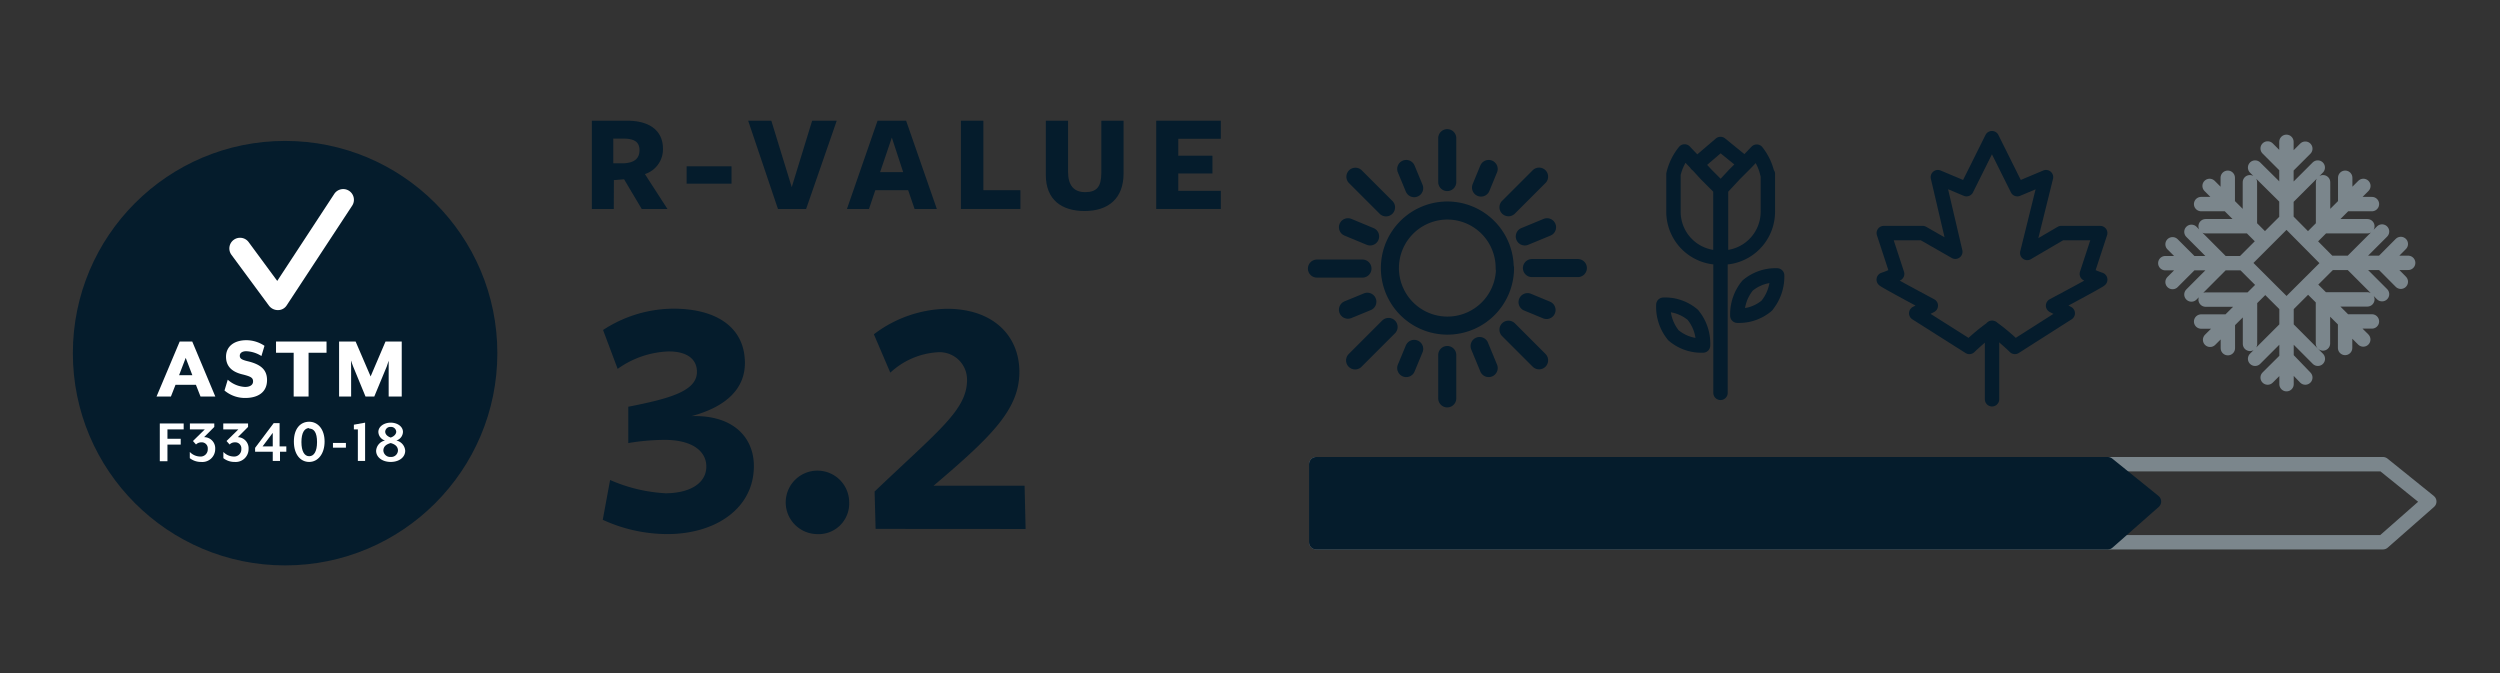 <svg id="Layer_1" data-name="Layer 1" xmlns="http://www.w3.org/2000/svg" xmlns:xlink="http://www.w3.org/1999/xlink" viewBox="0 0 245 66"><rect x="0" y="0" width="245" height="66" fill="#333333" stroke="none"/><defs><style>.cls-1,.cls-3,.cls-6,.cls-7,.cls-8,.cls-9{fill:none;}.cls-2{clip-path:url(#clip-path);}.cls-3,.cls-6,.cls-7,.cls-9{stroke:#051c2c;}.cls-3{stroke-miterlimit:10;stroke-width:0.52px;}.cls-4{fill:#051c2c;}.cls-5{fill:#fff;}.cls-6,.cls-7,.cls-8{stroke-linecap:round;}.cls-6,.cls-7,.cls-8,.cls-9{stroke-linejoin:round;}.cls-6{stroke-width:1.77px;}.cls-7,.cls-8{stroke-width:1.41px;}.cls-8{stroke:#7b868c;}.cls-9{stroke-width:1.41px;}</style><clipPath id="clip-path"><polygon class="cls-1" points="247.57 -65.97 191.93 -65.97 191.93 -73.59 247.57 -73.59 252.08 -69.95 247.57 -65.97"/></clipPath></defs><title>20_</title><g class="cls-2"><line class="cls-3" x1="255.27" y1="-66.1" x2="188.21" y2="1.05"/><line class="cls-3" x1="255.27" y1="-63.12" x2="188.21" y2="4.03"/><line class="cls-3" x1="255.27" y1="-60.13" x2="188.21" y2="7.02"/><line class="cls-3" x1="255.27" y1="-57.14" x2="188.21" y2="10.01"/><line class="cls-3" x1="255.27" y1="-54.15" x2="188.21" y2="13"/><line class="cls-3" x1="255.27" y1="-51.16" x2="188.21" y2="15.99"/><line class="cls-3" x1="255.27" y1="-48.18" x2="188.21" y2="18.97"/></g><circle class="cls-4" cx="27.94" cy="34.61" r="20.8"/><path class="cls-5" d="M27.22,30.39a1.09,1.09,0,0,1-.85-.42l-3.69-5a1,1,0,1,1,1.69-1.24l2.8,3.8L32.76,19a1,1,0,1,1,1.75,1.16L28.1,29.92a1,1,0,0,1-.85.47Z"/><path class="cls-5" d="M17.61,33.47h1.23l2.26,5.39H19.65l-.45-1.15h-2l-.45,1.15H15.34Zm1.24,3.3-.65-1.7-.65,1.7Z"/><path class="cls-5" d="M22,38.27l.32-1.06a2.71,2.71,0,0,0,1.7.71c.44,0,.78-.17.78-.54s-.23-.48-1-.68c-1.23-.28-1.65-.94-1.65-1.74,0-1,.78-1.62,2-1.62a3.2,3.2,0,0,1,1.77.55l-.3,1a3,3,0,0,0-1.49-.47c-.39,0-.63.17-.63.44s.16.39.77.54c1.35.32,1.9.88,1.9,1.85,0,1.27-1,1.75-2.12,1.75A3.11,3.11,0,0,1,22,38.27Z"/><path class="cls-5" d="M28.78,34.57H27.05v-1.1H32v1.1H30.24v4.29H28.78Z"/><path class="cls-5" d="M33.23,33.47h1.62l1.47,3.42,1.46-3.42h1.59v5.39H38.09V35.92c0-.12,0-.54,0-.57l-.19.57-1.22,2.94h-.86l-1.21-2.94c-.06-.12-.18-.51-.2-.57s0,.45,0,.57v2.94H33.23Z"/><path class="cls-5" d="M16.41,42.08V43h1.3v.57h-1.3v1.63h-.75V41.5H18v.58Z"/><path class="cls-5" d="M19.71,45.27a1.76,1.76,0,0,1-1.11-.37v-.61a1.44,1.44,0,0,0,1,.45.7.7,0,0,0,.76-.74.59.59,0,0,0-.64-.65.71.71,0,0,0-.51.21l-.3-.34,1.16-1.14H18.61V41.5H21v.34l-1,1A1.09,1.09,0,0,1,21.09,44,1.26,1.26,0,0,1,19.71,45.27Z"/><path class="cls-5" d="M23,45.27a1.76,1.76,0,0,1-1.11-.37v-.61a1.44,1.44,0,0,0,1,.45.7.7,0,0,0,.76-.74.59.59,0,0,0-.64-.65.71.71,0,0,0-.51.21l-.3-.34,1.16-1.14H21.88V41.5h2.43v.34l-1,1A1.09,1.09,0,0,1,24.36,44,1.26,1.26,0,0,1,23,45.27Z"/><path class="cls-5" d="M27.44,44.27v.9h-.71v-.9H25v-.38l1.82-2.42h.58v2.28h.66v.52Zm-.71-1.85-1,1.33h1Z"/><path class="cls-5" d="M30.3,45.27c-.85,0-1.5-.72-1.5-2s.65-1.94,1.5-1.94,1.51.73,1.51,1.94S31.16,45.27,30.3,45.27Zm0-3.32c-.47,0-.76.47-.76,1.37s.29,1.39.76,1.39.77-.47.77-1.39S30.78,42,30.3,42Z"/><path class="cls-5" d="M32.63,43.87v-.46H33.9v.46Z"/><path class="cls-5" d="M35.07,45.17V42.08h-.39v-.46l1.1-.2v3.75Z"/><path class="cls-5" d="M38.29,45.27c-.79,0-1.43-.43-1.43-1.1a1.1,1.1,0,0,1,.87-1,.91.91,0,0,1-.65-.84c0-.54.57-.91,1.21-.91s1.2.37,1.2.91a.91.91,0,0,1-.65.84,1.1,1.1,0,0,1,.87,1C39.71,44.84,39.08,45.27,38.29,45.27Zm0-1.85c-.44.12-.72.34-.72.74a.67.67,0,0,0,.72.62.66.66,0,0,0,.71-.62C39,43.76,38.72,43.54,38.29,43.42Zm0-1.58a.49.49,0,0,0-.54.46c0,.23.18.46.54.58.35-.12.54-.35.54-.58A.5.5,0,0,0,38.29,41.84Z"/><path class="cls-4" d="M60.15,20.48H58V11.83h3.47c2.3,0,3.5,1.06,3.5,2.74a2.55,2.55,0,0,1-1.77,2.49l2.21,3.42H62.89l-1.73-2.91-1,.08ZM61.21,16c.94-.07,1.46-.45,1.46-1.28s-.53-1.14-1.64-1.14H60.1V16Z"/><path class="cls-4" d="M67.29,18v-1.7h4.4V18Z"/><path class="cls-4" d="M79,20.48H76.24l-2.92-8.65h2.27l2,6.51,2-6.51H82Z"/><path class="cls-4" d="M91.81,20.48H89.63L89,18.64H85.78l-.62,1.84H83L86,11.83H88.8Zm-4.41-7-1.15,3.39h2.26Z"/><path class="cls-4" d="M94.17,20.48V11.83h2.2v6.81H100v1.84Z"/><path class="cls-4" d="M106.29,20.68c-2.25,0-3.8-1.1-3.8-3.54V11.83h2.18v5c0,1.3.53,2,1.68,2s1.58-.55,1.58-1.9v-5.1h2.18V17C110.11,19.45,108.62,20.68,106.29,20.68Z"/><path class="cls-4" d="M113.31,20.48V11.83h6.33V13.6h-4.17v1.66h3.35V17h-3.35V18.7h4.17v1.78Z"/><path class="cls-4" d="M73.88,45.67c0,4.14-3.73,6.67-8.49,6.67a15.23,15.23,0,0,1-6.32-1.4l.72-3.9a15.6,15.6,0,0,0,5.43,1.3c2.19,0,4-.86,4-2.63,0-1.47-1.36-2.67-4.34-2.6a22.34,22.34,0,0,0-3.31.31V39.86c4.2-.82,6.73-1.57,6.73-3.42,0-1.16-.85-2-2.77-2a9.12,9.12,0,0,0-5,1.71L59.1,32.34A12.67,12.67,0,0,1,66,30.25c4.14,0,7,1.78,7,5.33,0,2.5-1.81,4.28-5.23,5.2C71.89,40.65,73.88,42.9,73.88,45.67Z"/><path class="cls-4" d="M80,52.34a3.11,3.11,0,1,1,3.22-3.11A3,3,0,0,1,80,52.34Z"/><path class="cls-4" d="M85.81,51.83l-.1-3.66c6.29-6,9.06-8,9.06-10.94a2.69,2.69,0,0,0-2.87-2.71,7.47,7.47,0,0,0-4.65,2l-1.61-3.76a12.16,12.16,0,0,1,7.15-2.5c4.61,0,7.11,2.7,7.11,6.19,0,3.69-2.77,6.36-8.41,11.15h8.92l.1,4.24Z"/><path class="cls-6" d="M147.83,32.31l3,3m-9-.52v4.25m-5.75-7-3.28,3.28m.72-9h-4.46m6.77-6-3-3m9,.52V13.54m6,6.77,3-3m-1.13,12.3,1.86.77M145,33.91l.89,2.16m-7.3-1.88-.78,1.88M134,29.57l-1.9.78m2.17-7.18-2.17-.9m6.49-3.83-.78-1.88m7.33,1.82.75-1.82m3.54,6.61,2.18-.9m-1.48,4h4.5m-7.14,0a5.64,5.64,0,1,1-5.64-5.64A5.63,5.63,0,0,1,147.46,26.31Z"/><path class="cls-7" d="M164,32.86a4.21,4.21,0,0,0,2.9,1,4.43,4.43,0,0,0-1-3,4.18,4.18,0,0,0-2.89-1A4.39,4.39,0,0,0,164,32.86Zm9.16-2.92a4.21,4.21,0,0,1-2.9,1,4.45,4.45,0,0,1,1-2.95,4.25,4.25,0,0,1,2.9-1A4.47,4.47,0,0,1,173.15,29.94Zm-4.55-4.68V38.5m-2.34-22.39,2.34-2L171,16.05m2.25,1h0v3.65a4.49,4.49,0,0,1-4.45,4.54h-.14V18.51L170,17.07l1-1,1.16-1.21A5.52,5.52,0,0,1,173.21,17.07Zm-4.65,1.44v6.75h-.15A4.49,4.49,0,0,1,164,20.72V17.07a5.52,5.52,0,0,1,1.09-2.23l1.21,1.27.92,1Zm0,6.75h0"/><line class="cls-7" x1="195.22" y1="39.13" x2="195.22" y2="32.24"/><path class="cls-7" d="M195.22,32.12A19.51,19.51,0,0,1,197.46,34l5.18-3.3-1.44-.75s4.8-2.55,4.62-2.55a9,9,0,0,1-1.31-.56l1.31-4H202l-3.33,1.95,1.84-7.43-2.81,1.18-2.49-5-2.49,5-2.81-1.18,1.71,7.31-3.2-1.83h-3.81l1.31,4a9,9,0,0,1-1.31.56c-.18,0,4.61,2.55,4.61,2.55l-1.43.75L193,34a19.69,19.69,0,0,1,2.25-1.87"/><path class="cls-8" d="M218.32,20V17.42m2.17,4.78V17.86M218.32,20h-2.61m4.78,2.17h-4.34m5.8,1.46-5.41-5.41m1.79,13.29h-2.62m4.79-2.15h-4.35m2.18,2.17v2.59m2.17-4.75V33.7M222,27.92l-5.41,5.38m-1.83-7.51-1.85-1.85m4.91,1.85-3.06-3.07m0,3.07-1.85,1.85m4.91-1.85-3.06,3.07m5.13-3.07H212.2M229.83,20V17.42m-2.17,4.78V17.86M229.83,20h2.62m-4.79,2.17H232m-5.8,1.46,5.41-5.41m-1.78,13.28h2.62m-4.79-2.16H232m-2.18,2.16v2.6m-2.17-4.76v4.32m-1.46-5.77,5.41,5.38m1.84-7.51,1.84-1.85m-4.91,1.85,3.07-3.07m0,3.07,1.84,1.85m-4.91-1.85,3.07,3.07m-5.14-3.07H236m-11.88,9.37L225.92,37m-1.84-4.92,3.07,3.08m-3.07,0L222.23,37m1.85-4.92L221,35.16M224.08,30v7.65m0-21.25-1.85-1.85m1.85,4.92L221,16.42m3.07,0,1.85-1.85m-1.85,4.92,3.07-3.07m-3.07,5.13V13.9m4.23,11.89L224.08,30l-4.24-4.23,4.24-4.24Z"/><polygon class="cls-8" points="233.53 53.14 128.99 53.14 128.99 45.49 233.53 45.49 238.07 49.15 233.53 53.14"/><polygon class="cls-4" points="206.56 53.14 128.99 53.14 128.99 45.49 206.56 45.49 211.09 49.15 206.56 53.14"/><polygon class="cls-9" points="206.56 53.14 128.99 53.14 128.99 45.49 206.56 45.49 211.09 49.15 206.56 53.14"/></svg>